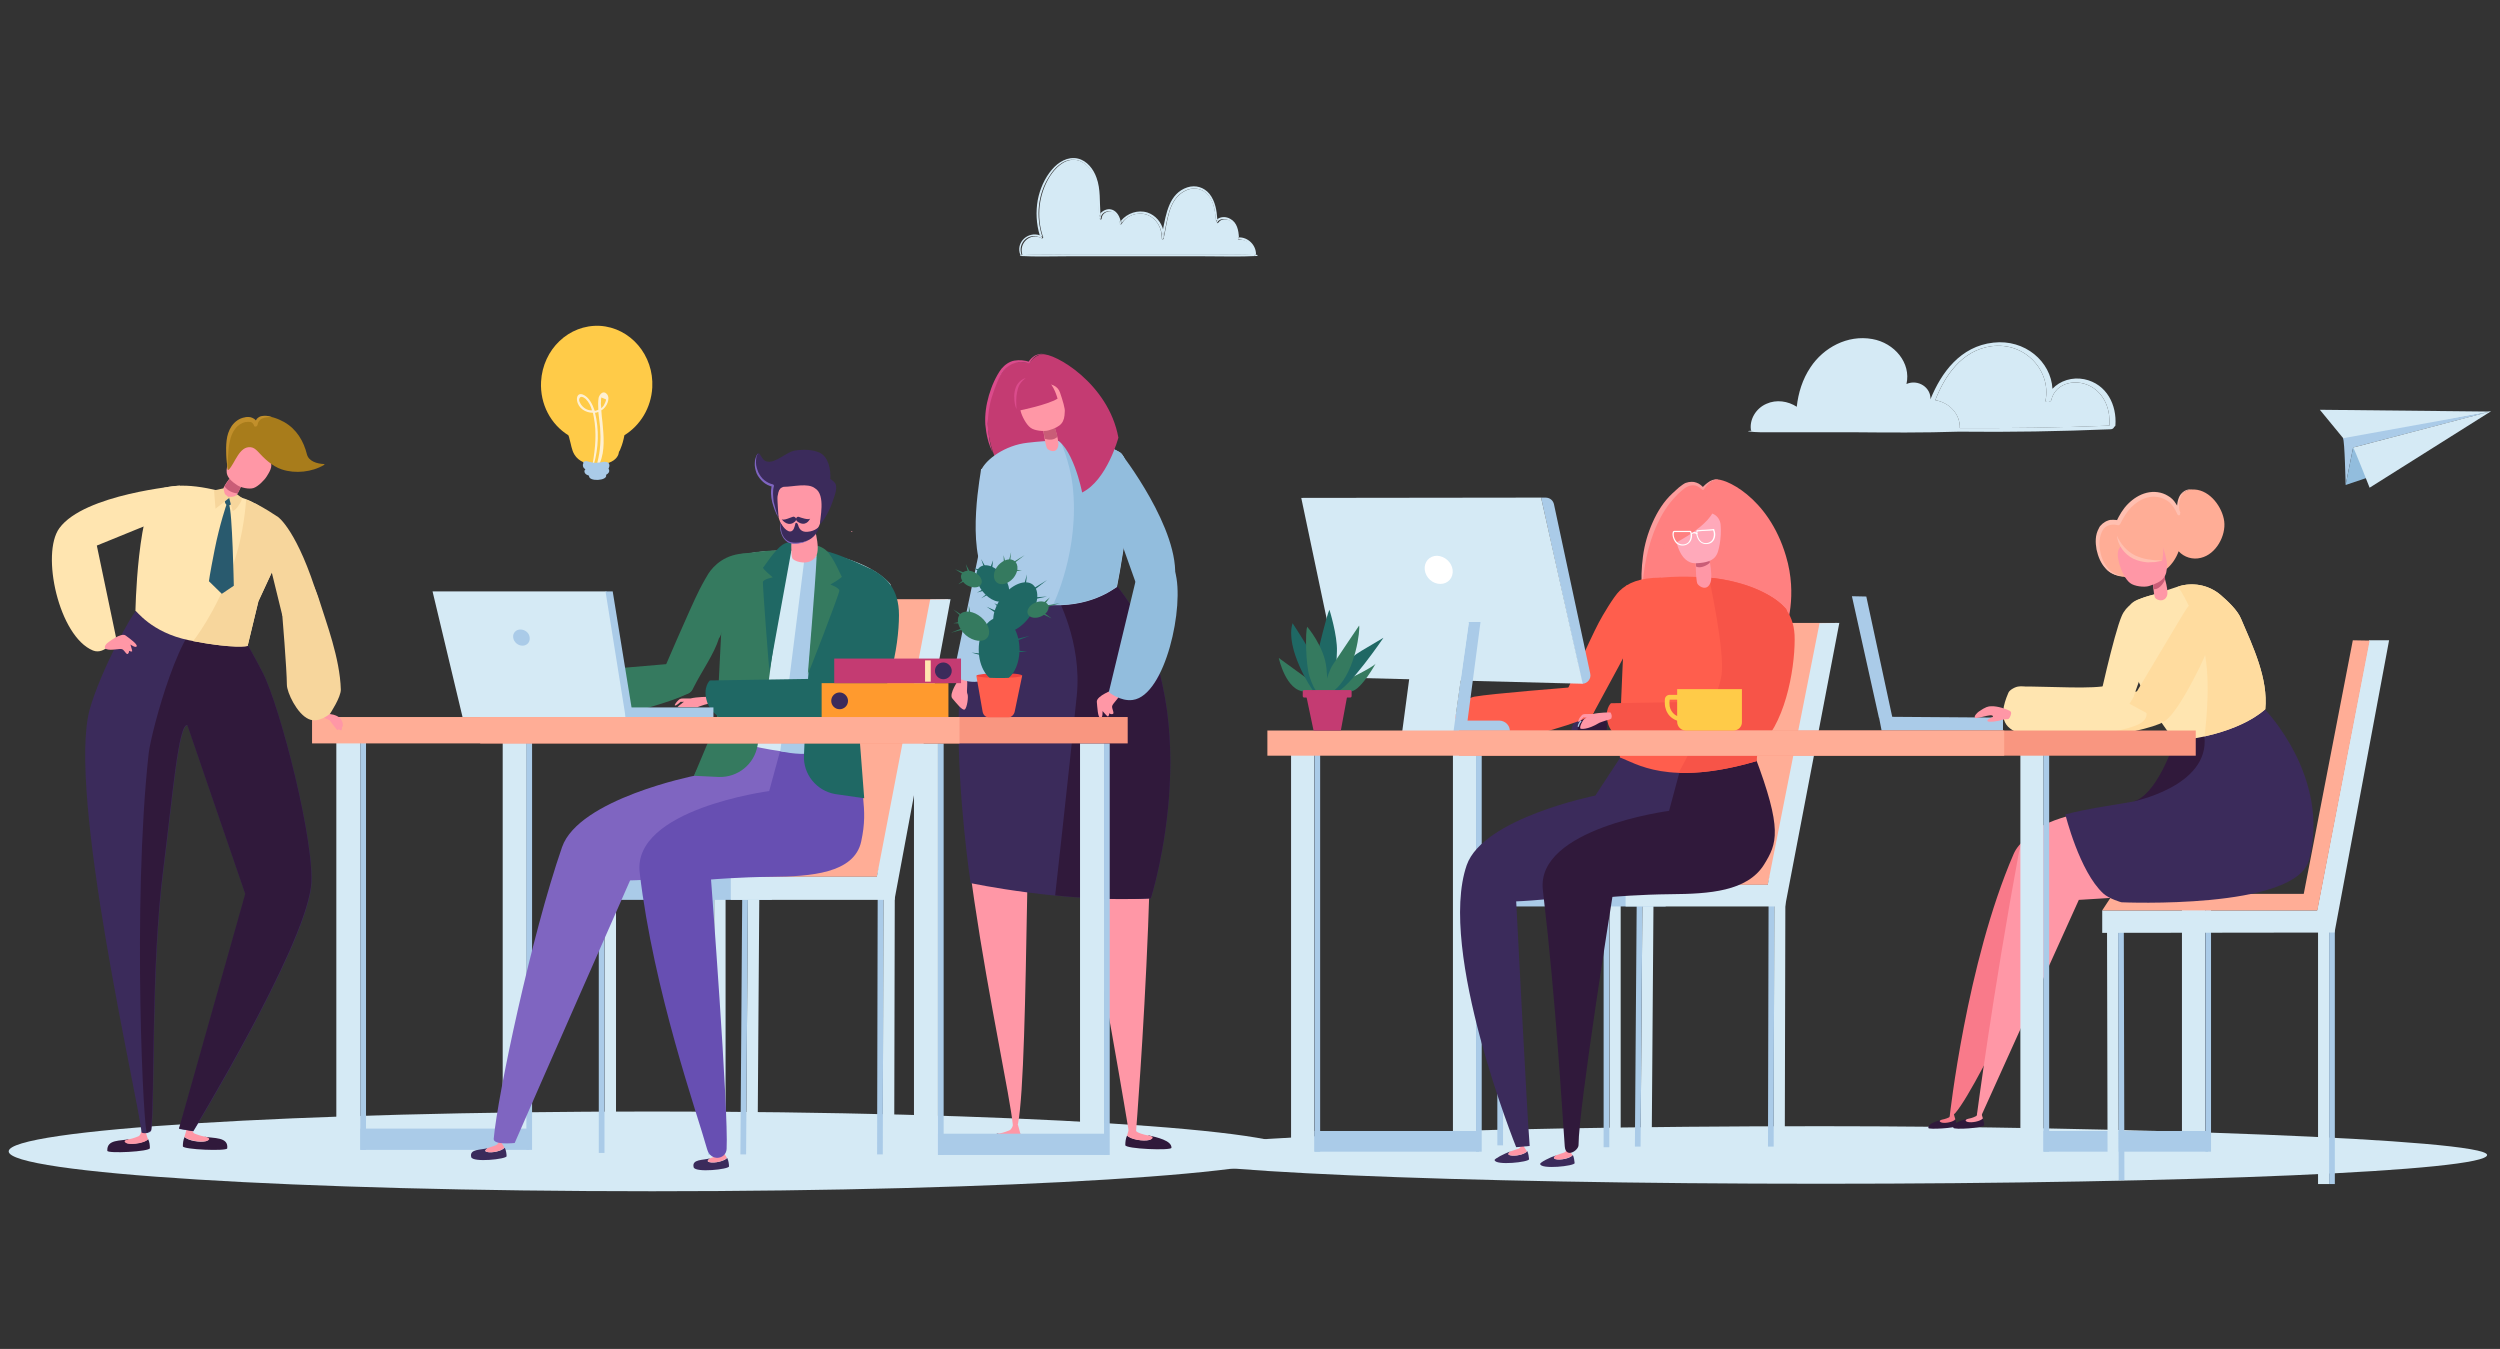 <?xml version="1.0" encoding="UTF-8"?> <!-- Generator: Adobe Illustrator 22.0.1, SVG Export Plug-In . SVG Version: 6.00 Build 0) --> <svg xmlns="http://www.w3.org/2000/svg" xmlns:xlink="http://www.w3.org/1999/xlink" id="Capa_1" x="0px" y="0px" viewBox="0 0 834 450" style="enable-background:new 0 0 834 450;" xml:space="preserve"><rect x="0" y="0" width="834" height="450" fill="#333333" stroke="none"/> <style type="text/css"> .st0{fill:#D5EAF5;} .st1{fill:#3B2B5B;} .st2{fill:#FF97A6;} .st3{fill:#30193B;} .st4{fill:#F97A8A;} .st5{fill:#FFAD96;} .st6{fill:#AACBE8;} .st7{fill:#FFDC9F;} .st8{fill:#FFE5B0;} .st9{fill:#C95D77;} .st10{fill:#FFBFB0;} .st11{fill:#FF8080;} .st12{fill:#FC9D9D;} .st13{fill:#FF5E4D;} .st14{fill:#F75448;} .st15{fill:#FFA9BA;} .st16{fill:#FFFFFF;} .st17{fill:#F99680;} .st18{fill:#FFCB48;} .st19{fill:#357A5F;} .st20{fill:#1F6864;} .st21{fill:#C43B72;} .st22{fill:#92BDDD;} .st23{fill:#DB4B8C;} .st24{fill:#7F65C1;} .st25{fill:#674FB2;} .st26{fill:#EF433F;} .st27{fill:#FF9A2E;} .st28{fill:#F7D69C;} .st29{fill:#295A6E;} .st30{fill:#A87C1B;} .st31{fill:#C18F2B;} .st32{fill:#FFF0D2;} </style> <g> <g> <g> <path class="st0" d="M829.7,385.3c0,5.3-99.5,9.6-222.2,9.6c-122.7,0-222.2-4.3-222.2-9.6c0-5.3,99.5-9.6,222.2-9.6 C705.4,375.7,829.7,380,829.7,385.3z"></path> </g> <g> <g> <path class="st1" d="M498.6,387c-0.1-0.4,3.2-2.2,5.4-2.9c-0.6,0.4-1.3,1.1-0.2,1.3c1.5,0.4,4.8-0.2,5.7-1.4 c0.4,0.8,0.5,1.9,0.6,2.7C510.1,387.7,498.9,388.9,498.6,387z"></path> </g> <g> <path class="st2" d="M503.7,385.4c-1-0.3-0.4-0.9,0.2-1.3c1.3-0.5,2.5-0.8,2.7-0.9c0.7-0.3,0.8-0.9,0.8-0.9l0.7-0.2 c0,0,1.2,1.8,1.3,2C508.5,385.2,505.3,385.8,503.7,385.4z"></path> </g> </g> <g> <g> <path class="st1" d="M513.8,388.3c-0.1-0.5,3.2-2.2,5.4-2.9c-0.6,0.4-1.3,1.1-0.2,1.3c1.5,0.4,4.8-0.2,5.7-1.4 c0.4,0.8,0.5,1.9,0.6,2.7C525.3,389,514,390.2,513.8,388.3z"></path> </g> <g> <path class="st2" d="M518.9,386.7c-1-0.3-0.4-0.9,0.2-1.3c1.3-0.5,2.5-0.8,2.7-0.9c0.7-0.3,0.8-0.9,0.8-0.9l0.7-0.2 c0,0,1.2,1.8,1.3,2C523.7,386.4,520.4,387.1,518.9,386.7z"></path> </g> </g> <g> <g> <g> <path class="st3" d="M643.3,376.3c-0.1-1.6,2.9-2.3,4.8-2.8c-0.5,0.3-1.1,0.8-0.3,1c1.2,0.3,3.8-0.2,4.5-1 c0.3,0.6,0.4,1.5,0.4,2.1C652.8,376.3,643.3,376.9,643.3,376.3z"></path> </g> <g> <path class="st4" d="M647.8,374.5c-0.8-0.2-1.1-0.7,0.1-1c1.1-0.2,2-0.6,2.2-0.7c0.5-0.2,0.7-1.1,0.7-1.1l1-0.1 c0,0,0.4,1.6,0.5,1.8C651.6,374.3,649,374.8,647.8,374.5z"></path> </g> </g> <g> <path class="st4" d="M767.8,271.6c-0.7-13.5-6.8-13.3-6.8-13.3s-27.2,0-27.4,0c0.1,0.1-2.8,6.4-3.2,6.8 c-11.8,11.2-51.7,3.7-58.7,19.9c-15.7,36.3-21.3,87.6-21.3,87.6c0.1,0,1.2-0.5,1.9-1.3c8.3-9.6,36.7-71.8,36.7-71.8 s50.2-2.3,60.1-3.7C755.1,294.9,768.5,284.8,767.8,271.6z"></path> </g> <g> <g> <path class="st3" d="M651.6,376.2c-0.1-1.7,3.2-2.6,5.2-3.1c-0.5,0.4-1.2,0.9-0.3,1.1c1.3,0.3,4.1-0.2,4.9-1.2 c0.3,0.7,0.5,1.7,0.5,2.3C661.9,376.3,651.6,377,651.6,376.2z"></path> </g> <g> <path class="st2" d="M656.5,374.3c-0.9-0.2-1.2-0.8,0.2-1.1c1.2-0.2,2.2-0.7,2.4-0.8c0.6-0.3,0.7-1.2,0.7-1.2l1.1-0.1 c0,0,0.5,1.8,0.6,2C660.6,374.1,657.8,374.6,656.5,374.3z"></path> </g> </g> <g> <path class="st2" d="M767.8,271.6c-0.8-15-7.7-23.1-7.7-23.1s-17.4,2.4-17.6,2.4c0.1,0.1-3,7.1-3.4,7.5 c-12.8,12.5-62.3,8-65.6,26c-8.7,47-14,87.5-14,87.5c1.4,0.1,0.4,1.9,1.6,0l32.4-71.7c0,0,39.6-2.3,50.4-3.9 C750.3,295.3,768.5,286.2,767.8,271.6z"></path> </g> </g> <g> <g> <polygon class="st5" points="535.8,295.2 589.7,295.2 612.9,207.8 560.3,207.8 "></polygon> </g> <g> <g> <polygon class="st0" points="591.7,382.5 595.4,382.5 595.6,299.3 591.9,299.3 "></polygon> </g> <g> <polygon class="st6" points="589.8,382.5 591.7,382.5 591.9,299.3 590,299.3 "></polygon> </g> </g> <g> <g> <polygon class="st0" points="547.3,382.5 551,382.5 551.6,301.4 547.9,301.4 "></polygon> </g> <g> <polygon class="st6" points="545.4,382.5 547.3,382.5 547.9,301.4 546,301.4 "></polygon> </g> </g> <g> <g> <rect x="536.9" y="296.8" transform="matrix(-1 -1.224647e-16 1.224647e-16 -1 1077.558 679.519)" class="st0" width="3.7" height="85.9"></rect> </g> <g> <rect x="535.1" y="296.8" transform="matrix(-1 -1.224647e-16 1.224647e-16 -1 1071.966 679.519)" class="st6" width="1.9" height="85.9"></rect> </g> </g> <g> <g> <rect x="501.4" y="296.2" transform="matrix(-1 -1.224647e-16 1.224647e-16 -1 1006.504 678.288)" class="st0" width="3.7" height="85.9"></rect> </g> <g> <rect x="499.5" y="296.2" transform="matrix(-1 -1.224647e-16 1.224647e-16 -1 1000.912 678.288)" class="st6" width="1.9" height="85.9"></rect> </g> </g> <g> <rect x="494.8" y="295.2" transform="matrix(-1 -1.224647e-16 1.224647e-16 -1 1050.464 597.593)" class="st6" width="60.8" height="7.2"></rect> </g> <g> <polygon class="st0" points="613.6,207.8 595.5,302.4 542.3,302.4 542.3,295.2 589.7,295.2 607,207.9 "></polygon> </g> </g> <g> <g> <rect x="430.7" y="250.7" class="st0" width="7.7" height="133.5"></rect> </g> <g> <rect x="438.5" y="250.7" class="st6" width="1.9" height="133.5"></rect> </g> <g> <rect x="484.7" y="250.7" class="st0" width="7.7" height="133.5"></rect> </g> <g> <rect x="492.4" y="250.7" class="st6" width="1.9" height="133.5"></rect> </g> <g> <rect x="438.5" y="377.3" class="st6" width="54.9" height="6.9"></rect> </g> </g> <g> <g> <rect x="674" y="250.7" class="st0" width="7.7" height="133.5"></rect> </g> <g> <rect x="681.7" y="250.7" class="st6" width="1.9" height="133.5"></rect> </g> <g> <rect x="727.9" y="250.7" class="st0" width="7.7" height="133.5"></rect> </g> <g> <rect x="735.7" y="250.7" class="st6" width="1.9" height="133.5"></rect> </g> <g> <rect x="681.7" y="377.3" class="st6" width="54.9" height="6.9"></rect> </g> </g> <g> <g> <g> <polygon class="st0" points="706.8,393.7 703.1,393.7 702.9,307.9 706.6,307.9 "></polygon> </g> <g> <polygon class="st6" points="708.7,393.7 706.8,393.7 706.6,307.9 708.5,307.9 "></polygon> </g> </g> <g> <g> <rect x="773.3" y="306.5" class="st0" width="3.7" height="88.5"></rect> </g> <g> <rect x="777" y="306.5" class="st6" width="1.9" height="88.5"></rect> </g> </g> <g> <polygon class="st0" points="797,213.6 778.8,311.1 701.3,311.2 701.3,303.7 773,303.7 790.3,213.6 "></polygon> </g> <g> <polygon class="st5" points="773,303.7 701.3,303.7 704.9,298.2 773,298.2 "></polygon> </g> <g> <polygon class="st5" points="767.7,302.5 784.9,213.6 790.5,213.7 773.1,303.6 "></polygon> </g> </g> <g> <g> <path class="st1" d="M725.5,247.1c0,0-3.1,18.5-14.4,20.4c-4,0.7-8.2,1.4-11.9,2c-6.8,1.2-10.2,2.2-10.2,2.2s4.7,19.1,12.7,26.4 c2,1.8,6,2.9,6,2.9s58.1,2.6,62.6-14.1c7.3-27.6-14.7-50.2-14.7-50.2L725.5,247.1z"></path> </g> <g> <path class="st3" d="M711.1,267.5c0,0,26.1-5,24.3-21.8c0,0-5,0.9-9.9,1.4C725.5,247.1,719.5,266.1,711.1,267.5z"></path> </g> </g> <g> <path class="st7" d="M672.2,230.5c0.4-1,1.4-1.6,2.5-1.4c7.7,0.9,36.9,2.5,42,1.2c3.3-0.9,11.3,5.9,5,10.5 c-2.4,1.8-15.8,4.7-20.2,4.9C684.8,246,662.9,251.5,672.2,230.5z"></path> </g> <g> <polygon class="st6" points="668.2,243.7 627.7,243.7 626.8,239.1 668.2,239.4 "></polygon> </g> <g> <polygon class="st6" points="626.8,239.4 617.8,198.9 622.6,199 631.3,239.4 "></polygon> </g> <g> <g> <path class="st5" d="M742,173.9c-0.6-4.6-4.6-10.3-9.9-10.6c-5-0.3-6.2,4.3-5.3,8.2c-0.5-1.2-1-2.3-1.8-3.3 c-2.3-3.1-6.9-4.3-11.2-2.1c-3.5,1.8-5.5,4.7-7.3,8.4c-8.7-2-8.6,11.1-3.2,15.9c1.3,1.1,3.1,1.8,4.8,2c0.1,0,0.2,0,0.3,0 c3.6,1.2,8.2,0.8,11.3-0.7c1-0.5,1.9-1.1,2.6-1.9c0.2,0,0.5,0,0.7-0.2c1.7-1.5,3-3.5,3.8-5.7c1.8,2,4.7,2.9,7.4,2.2 C739.3,184.9,742.6,178.7,742,173.9z"></path> </g> <g> <path class="st8" d="M721.2,198c0,0,1.1,5.5-4.7,21.2c-6.9,18.6-6.1,20.5-12,18.2l-4.6-1.7c0,0,5.3-24.2,7.9-30.2 C710.7,198.6,721.2,198,721.2,198z"></path> </g> <g> <path class="st8" d="M670,231.1c0.4-1,2.5-2.1,3.6-2.1c11.2,0,24.8,1,29.9-0.4c3.2-0.9,17.3,7.7,11,12.4 c-2.4,1.8-10.9,3.6-15.4,3.8C682.4,245.4,662.1,249.2,670,231.1z"></path> </g> <g> <path class="st8" d="M725.5,247.1c5.1-0.2,21.3-2.6,30.2-10.5c1-10.2-4.1-20.9-8.1-30.2c-1.1-2.7-4.2-5.7-6.9-8 c-3.9-3.3-9.3-4.3-14.2-2.7c-2.4,0.8-4.8,1.6-6,2c-8.5,2.7-10.4,2.3-11.1,8.2C706.9,225,725.4,246.8,725.5,247.1z"></path> </g> <g> <path class="st7" d="M735.6,200.9c1.9,0.3,3.3,1.9,3.3,3.8c0.1,3.2-0.7,9-5.2,18.1c-8.8,17.8-12.1,18-12.1,18l-11.2-6 c0,0,14.4-24.1,17.8-29.8C732,198.7,732.7,200.5,735.6,200.9z"></path> </g> <g> <g> <path class="st2" d="M718,190.7c0,0,0.3,8,1,8.8c0.7,0.8,3,1.5,3.9-0.7c0.8-2.2-1.7-8.8-1.7-8.8L718,190.7z"></path> </g> <g> <path class="st9" d="M718.4,196.5c1.4,0.4,3.2-1.4,3.9-3.3c-0.2-1.4-0.1-0.3-0.4-1.5l-3.8,0.8 C718.2,193.7,718.3,195.2,718.4,196.5z"></path> </g> </g> <g> <path class="st2" d="M722.9,188.5c0.2-1-0.8-4.4-1.7-7.2c-0.7-2.3-3.3-3.5-5.6-2.7c-3.6,1.3-7.4,2.8-8.3,3.9 c-1.4,1.6-0.7,4-0.2,5.9c0.5,1.8,1.9,4.9,3.5,6.1c1.4,1.1,4.7,1.5,6.3,1C721.8,194,722.9,192.3,722.9,188.5z"></path> </g> <g> <path class="st7" d="M735.4,245.7c0,0,0.5-0.1,0.7-0.2c6.5-1.5,14.3-4.3,19.6-8.9c1-10.2-4.1-20.9-8.1-30.2 c-1.1-2.7-4.2-5.7-6.9-8c-3.6-3-8.3-4.1-12.8-3.1c-0.4,0.1-1.3,0.4-1.3,0.4s6.8,9.7,9.1,23.3 C737.6,230.2,735.4,245.7,735.4,245.7z"></path> </g> <g> <path class="st2" d="M670.9,238.1c0.1-0.4-0.1-0.8-0.5-1c-0.9-0.5-4-1.6-6.1-1.5c-1,0-1.9,0.2-4.2,1.8c-0.4,0.3-1.6,1.4-1.3,2 c0.2,0.4,2.3-0.2,4-0.6c1.7-0.4,2.2-0.1,2,0.4c0,0-2,0.7-1.8,1.3c0.2,0.6,3.9,0.1,4.9-0.4c0,0,1.3-0.2,2-0.2 C670.3,239.8,670.8,238.8,670.9,238.1z"></path> </g> <g> <path class="st5" d="M706.2,179.7c0.1,0.5,2.6,5.9,9.7,7.4c0,0,3.9,0.4,5.4,0c0,0,1.6-7.9-1.8-9.7 C716,175.4,706.2,179.7,706.2,179.7z"></path> </g> <g> <path class="st10" d="M732.1,163.2c-1,0-1.9,0.2-2.8,0.6c-0.8,0.4-1.5,1.2-1.8,2c-0.7,1.7-0.7,3.7-0.2,5.5 c0.1,0.3-0.1,0.5-0.3,0.6c-0.2,0.1-0.5-0.1-0.6-0.3l0,0c-0.9-2-2.1-4-4-4.9c-1.8-1-4.1-1.3-6.1-0.7c-2,0.5-3.9,1.8-5.4,3.3 c-1.5,1.6-2.6,3.5-3.6,5.5l0,0c-0.2,0.3-0.5,0.5-0.8,0.4c-2-0.5-4.2,0-5.1,1.8c-1,1.8-1.2,4.1-0.9,6.2c0.3,2.2,1.1,4.3,2.4,6 c1.3,1.8,3.5,2.8,5.7,3c-2.2,0.1-4.7-0.8-6.2-2.6c-1.6-1.7-2.5-4-3-6.3c-0.4-2.3-0.5-4.8,0.8-7.1c0.2-0.6,0.7-1,1.2-1.5 c0.5-0.4,1.1-0.8,1.7-1c0.6-0.3,1.3-0.3,1.9-0.3c0.6,0,1.2,0.1,1.9,0.2l-0.9,0.4c1-2.1,2.2-4.2,3.9-5.9c1.7-1.7,3.8-3.1,6.2-3.7 c2.4-0.6,5-0.3,7.1,1c1.1,0.6,2,1.5,2.6,2.5c0.7,1,1.2,2.1,1.6,3.2l-0.9,0.3c-0.4-2-0.3-4.1,0.6-5.9c0.5-0.9,1.3-1.6,2.2-2 C730.1,163.2,731.2,163.2,732.1,163.2z"></path> </g> <g> <path class="st10" d="M706.2,178.7c1.3,2.9,3.4,5.3,6.1,6.6c1.4,0.6,2.8,1.1,4.3,1.3c0.8,0.1,1.5,0.2,2.3,0.3 c0.8,0,1.6,0,2.4,0.1c-0.8,0.2-1.6,0.3-2.4,0.5c-0.8,0-1.6,0.1-2.4,0.1c-1.6-0.1-3.3-0.5-4.8-1.2 C708.7,184.9,706.5,181.9,706.2,178.7z"></path> </g> </g> <g> <path class="st1" d="M561.6,252.4c3.5,13.4-1.9,12.4-0.8,26.7c1.6,19.7-55,21.6-55,21.6s3.6,70.6,4.5,81.6l-4.5,0.4 c0,0-26.4-65.5-16.5-94.1c5.5-15.7,42.9-23.2,42.9-23.2l10.1-15.4C542.3,250.1,550.1,252.2,561.6,252.4z"></path> </g> <g> <path class="st3" d="M585.3,251.9c9.5,25,7.5,29.5,3.2,36.5c-5.6,9-18.4,9.8-31,9.9c-10.5,0.1-19.6,0.9-19.6,0.9 s-11.3,70.6-11.3,82.8c0,1.8-4.3,4.6-4.6,0.4c-0.9-11.7-2.8-47.2-7.3-85.5c-2.4-20.6,42.1-26.4,42.1-26.4l4.9-18.2 C561.6,252.4,573.8,251.7,585.3,251.9z"></path> </g> <g> <path class="st1" d="M535.2,243.7h-11l0,0c0.2-2.4,1.9-4.3,4-4.3h5.1c1.2,0,2.1,1.2,2,2.6L535.2,243.7z"></path> </g> <g> <path class="st3" d="M536,243.7h-9.7l0,0c0.1-2.5,1.6-4.5,3.5-4.5h4.5c1,0,1.9,1.2,1.8,2.7L536,243.7z"></path> </g> <g> <path class="st6" d="M526.5,242.5C526.5,242.5,526.5,242.5,526.5,242.5c-0.1,0-0.2-0.1-0.2-0.2c0,0,0.2-1.1,0.9-1.8 c0.1-0.1,0.2-0.1,0.3,0c0.1,0.1,0.1,0.2,0,0.3c-0.6,0.6-0.8,1.6-0.8,1.6C526.7,242.4,526.6,242.5,526.5,242.5z"></path> </g> <g> <g> <path class="st11" d="M570.5,165.5c0,0-4.3-5.6-7.8-4.3c-3.5,1.3-12.9,12.9-14.5,27.4c-1.4,12.5,0,24.2,13.7,32l9.1-13.2 c0,0,0.5-5.5-4.2-9.9c-7.8-7.4-8.9-9.8-3.2-19l2.4-3.9L570.5,165.5z"></path> </g> <g> <path class="st11" d="M566.4,165.1c0,0,3.1-4.3,5.8-5.1c2.7-0.8,17.7,5.5,23.6,25.5c4,13.3,0,24,0,24l-35.3,1.5 C560.5,211,555.2,172.2,566.4,165.1z"></path> </g> <g> <path class="st12" d="M547.8,197.2c-0.4-3.8-0.2-7.8,0.3-11.6c0.5-3.9,1.6-7.7,3.2-11.3c1.6-3.6,3.7-7,6.6-9.7 c0.7-0.7,1.5-1.3,2.2-2l1.2-0.9c0.4-0.3,0.9-0.6,1.4-0.7c1-0.3,2.2-0.4,3.2,0c1,0.3,1.9,1.1,2.5,1.8l-0.6,0 c0.7-0.9,1.6-1.6,2.5-2.2c0.5-0.3,1-0.5,1.5-0.6c0.6-0.1,1.1-0.1,1.6,0.2c-1.1-0.3-2.1,0.2-2.9,0.8c-0.8,0.6-1.6,1.5-2.1,2.3 c-0.1,0.2-0.4,0.2-0.5,0.1l0,0l0,0c-0.7-0.6-1.4-1.2-2.2-1.4c-0.8-0.2-1.7-0.1-2.5,0.2c-0.4,0.2-0.8,0.4-1.1,0.6l-1.1,0.9 c-0.7,0.6-1.4,1.2-2,1.9c-2.6,2.7-4.6,5.9-6.2,9.4c-1.6,3.4-2.7,7.1-3.5,10.8C548.5,189.5,548,193.4,547.8,197.2z"></path> </g> <g> <path class="st13" d="M542.6,195.3c1.6,0,7-4.1,27.5-2.6c4.2,0.3,18.4,2.4,25.7,10.4c2.9,3.2-10.4,48.1-9.8,50.8 c-29.6,8.7-40.4,0.6-45.6-1.2C539.8,249.7,542.6,195.3,542.6,195.3z"></path> </g> <g> <g> <path class="st13" d="M491.9,232.4c5.5-1,32.1-3.1,32.1-3.1s12,6.9,6.3,9.7c-6.3,3-13,4.3-22.7,7.7c-9.4,3.4-24.7-2-24.7-2 S486.3,233.4,491.9,232.4z"></path> </g> </g> <g> <g> <path class="st13" d="M521.8,232.5c0,0,8.6-19.2,11.5-24.7c1.3-2.5,5.1-8.9,7-10.7c2.7-2.6,6.6-4.4,13.8-4.4 c-0.9,6.4-19.1,38.6-22,44.2C528.9,243.2,521.8,232.5,521.8,232.5z"></path> </g> </g> <g> <path class="st14" d="M589.6,198.4c5,2.6,9.2,6.5,9.1,15c0,10.2-3.3,29.1-12.8,36.5c-7,5.5-5.3-15.6-5.3-15.6s4-1.9,5.8-14.1 C586.9,217.2,583.9,203.3,589.6,198.4z"></path> </g> <g> <path class="st14" d="M586.7,248.3c-7,5.5-46.1,6.1-50.2-6.7c-1.5-4.8,0.9-7,0.9-7l43.7-0.7 C581.1,233.9,596.2,240.8,586.7,248.3z"></path> </g> <g> <path class="st2" d="M537.3,237.7C537.3,237.7,537.3,237.7,537.3,237.7c0-0.1-4.1,0-5.9,0.5c0,0,0,0-0.1,0c-0.3,0-0.7,0-1,0 c0,0-0.1,0-0.1,0c-0.1,0-0.2,0-0.3,0c-0.4,0-1.7,0-1.7,0.1c-0.5,0.1-0.7,0.6-1.1,1c-0.3,0.3-0.7,1.4-0.6,1.5 c0.4,0.3,1.6-1.5,1.8-1.5c0.3,0.1,0.7,0,1,0c-0.3,0.2-0.6,0.4-0.9,0.7c-0.4,0.3-1.7,2.7-1.1,3.1c0,0,2,0.6,6.3-2 c0.1,0,1.5-0.6,2.3-0.8c0.6-0.2,1.2-0.2,1.7-0.7c0,0,0,0,0-0.1c0,0,0,0,0-0.1C537.8,238.9,537.6,238.3,537.3,237.7z"></path> </g> <g> <path class="st14" d="M570.1,192.7c0,0,1.3,0.1,2.1,0.2c5.6,0.7,17.2,3.2,23.6,10.2c2.9,3.2-10.4,48.1-9.8,50.8 c-9.6,2.8-17.3,3.9-23.4,3.9c-0.9,0-2.6,0-2.6,0s13.1-23.8,14.3-32.6C575.5,217.2,570.1,192.7,570.1,192.7z"></path> </g> <g> <g> <path class="st2" d="M565.7,182.9c0,0-0.2,10.7,0.6,11.9c0.8,1.1,3.2,2.4,4.3-0.4c1.1-2.8-1.2-11.9-1.2-11.9L565.7,182.9z"></path> </g> <g> <path class="st9" d="M565.8,189c1.5,0.8,3.9-0.5,4.6-1.3c-0.2-1.9-0.2-1.2-0.5-2.8l-4.2,0.5C565.7,186.9,565.7,187.2,565.8,189 z"></path> </g> </g> <g> <path class="st15" d="M573.7,181.5c0.3-1.6,0.5-4.3,0.3-6.4c-0.1-1.6-1.1-3.1-2.6-3.7c-3.7-1.6-9.6-0.6-10.8,0.2 c-1.7,1.1-1.7,3.6-1.8,5.5c-0.1,1.8,1.1,11.1,7.1,10.8C572.6,187.6,573,185.1,573.7,181.5z"></path> </g> <g> <path class="st11" d="M555.1,183.1c0,0,15-6.8,16.8-13.4c1.9-6.5-11.8-3.5-12.2-3.3C559.2,166.5,555.1,183.1,555.1,183.1z"></path> </g> <g> <g> <path class="st16" d="M562.6,177.5c-0.5,0-0.9,0-1.4,0c-0.9,0-1.8,0-2.7,0c0,0,0,0,0,0c-0.1,0-0.2-0.1-0.2-0.2 c0-0.1,0.1-0.2,0.2-0.2c0.9,0,1.8,0,2.7,0c0.9,0,1.8,0,2.7,0c0,0,0,0,0,0c0.1,0,0.2,0.1,0.2,0.2c0,0.1-0.1,0.2-0.2,0.2 C563.5,177.5,563.1,177.5,562.6,177.5z"></path> </g> <g> <path class="st16" d="M561.3,182c-0.7,0-1.3-0.2-1.9-0.6c-1-0.8-1.8-2.8-1.3-4.1c0-0.1,0.2-0.1,0.3-0.1c0.1,0,0.1,0.2,0.1,0.3 c-0.5,1.1,0.3,2.9,1.2,3.6c1,0.7,2.4,0.7,3.3,0c0.9-0.7,1.3-2.4,0.8-3.6c0-0.1,0-0.2,0.1-0.3c0.1,0,0.2,0,0.3,0.1 c0.6,1.3,0.2,3.2-0.9,4C562.7,181.8,562,182,561.3,182z"></path> </g> <g> <path class="st16" d="M566.2,177.3c-0.1,0-0.2-0.1-0.2-0.2c0-0.1,0.1-0.2,0.2-0.2c0.9-0.1,1.8-0.2,2.8-0.2 c0.9-0.1,1.8-0.1,2.7-0.2c0.1,0,0.2,0.1,0.2,0.2c0,0.1-0.1,0.2-0.2,0.2c-0.9,0.1-1.8,0.2-2.8,0.2 C568.1,177.1,567.2,177.2,566.2,177.3C566.3,177.3,566.3,177.3,566.2,177.3z"></path> </g> <g> <path class="st16" d="M569.2,181.5c-0.6,0-1.1-0.1-1.6-0.4c-1.2-0.7-2-2.7-1.6-4c0-0.1,0.1-0.2,0.2-0.1c0.1,0,0.2,0.1,0.1,0.2 c-0.3,1.1,0.4,2.9,1.4,3.6c1,0.6,2.4,0.5,3.3-0.4c0.8-0.8,1-2.6,0.4-3.6c-0.1-0.1,0-0.2,0.1-0.3c0.1-0.1,0.2,0,0.3,0.1 c0.7,1.2,0.5,3.2-0.5,4.1C570.9,181.2,570.1,181.5,569.2,181.5z"></path> </g> <g> <path class="st16" d="M564.3,178.3c0,0-0.1,0-0.1,0c-0.1-0.1-0.1-0.2,0-0.3c0.3-0.3,0.5-0.4,0.9-0.5c0.4-0.1,0.9,0.2,1.1,0.3 c0.1,0.1,0.1,0.2,0.1,0.3c-0.1,0.1-0.2,0.1-0.3,0.1c-0.2-0.1-0.6-0.3-0.9-0.3c-0.3,0.1-0.5,0.1-0.7,0.3 C564.4,178.3,564.3,178.3,564.3,178.3z"></path> </g> </g> </g> <g> <g> <path class="st6" d="M530.5,224.7l-12.1-56.5c-0.3-1.3-1.4-2.2-2.8-2.2h-1.5l13.7,62.1l0,0C529.6,228.1,530.9,226.4,530.5,224.7 z"></path> </g> <g> <polygon class="st0" points="528,228.1 446.7,226 434.1,166.1 514.1,166 "></polygon> </g> <g> <path class="st6" d="M503.7,243.9H477v-3.5h23.3C502.2,240.5,503.7,242,503.7,243.9L503.7,243.9z"></path> </g> <g> <polygon class="st6" points="484.9,243.5 490,207.5 493.9,207.5 489.2,243.2 "></polygon> </g> <g> <polygon class="st0" points="472.6,207.8 490,207.8 484.9,243.9 467.8,243.9 "></polygon> </g> <g> <path class="st16" d="M484.6,190.1c0.3,2.6-1.5,4.7-4.1,4.7c-2.6,0-4.9-2.1-5.2-4.7c-0.3-2.6,1.5-4.7,4.1-4.7 C482,185.5,484.3,187.6,484.6,190.1z"></path> </g> </g> <g> <g> <rect x="486.7" y="243.7" class="st17" width="245.8" height="8.4"></rect> </g> <g> <rect x="422.8" y="243.7" class="st5" width="245.8" height="8.4"></rect> </g> </g> <g> <g> <g> <path class="st18" d="M578.3,243.7h-15.9c-1.6,0-2.9-1.3-2.9-2.9v-10.9h21.6v10.9C581.2,242.4,579.9,243.7,578.3,243.7z"></path> </g> </g> <g> <g> <path class="st18" d="M561.2,240.7c-1.2,0-2.3-0.4-3.3-1.1c-1.3-0.9-2.1-2.3-2.4-3.8c-0.2-1-0.1-2-0.1-2.6 c0.1-0.8,0.8-1.4,1.6-1.4h3.7v1.6H557c-0.1,0.5-0.1,1.3,0,2.2c0.2,1.1,0.8,2.1,1.7,2.8c0.9,0.7,2,0.9,3.1,0.7 c0.3-0.1,0.6-0.1,0.8-0.3l0.8,1.4c-0.4,0.2-0.8,0.4-1.3,0.5C561.8,240.6,561.5,240.7,561.2,240.7z"></path> </g> </g> </g> <g> <g> <path class="st19" d="M448.7,227.1c0,0,9.1-4.3,10.2-5.7c0,0-4.6,8.4-7.9,9.2C447.7,231.3,443.6,231.3,448.7,227.1z"></path> </g> <g> <path class="st19" d="M426.6,219.5c0,0,2.4,11.2,8.8,11.2c6.4,0,0.7-4.3,0.7-4.3L426.6,219.5z"></path> </g> <g> <path class="st20" d="M438,230.3c-0.4-0.3-9.4-14-6.8-22.4c0,0,8.8,13.2,10,18.2S440.2,232.3,438,230.3z"></path> </g> <g> <path class="st20" d="M442.6,229.9c0,0,2.9-7.6,11.6-12.8c8.7-5.2,7.3-4.3,7.3-4.3s-11.7,17.2-15.8,18.1 C441.5,231.8,442.6,229.9,442.6,229.9z"></path> </g> <g> <path class="st20" d="M439.7,217.3c0,0,2.9-12.2,3.8-13.9c0,0,2.7,8.6,2.5,13.9c-0.2,5.3-0.4,15.1-2.8,14.5 C440.8,231.2,439.3,222.6,439.7,217.3z"></path> </g> <g> <path class="st19" d="M453.4,208.7c0,0-6.7,9.9-8.8,13.1c-1.7,2.5-5.4,14,1.2,7.9C452.3,223.7,453.8,209.8,453.4,208.7z"></path> </g> <g> <path class="st19" d="M436.8,225.5c-1.2-3.9-1.4-14.8-0.7-16.4c0,0,5.7,6.6,6.4,13.8c0.7,7.2-0.1,9.3-1,9.2 C440.6,232,438.8,231.8,436.8,225.5z"></path> </g> <g> <path class="st21" d="M450.4,232.7h-15.3c-0.3,0-0.5-0.2-0.5-0.5v-1.5c0-0.3,0.2-0.5,0.5-0.5h15.3c0.3,0,0.5,0.2,0.5,0.5v1.5 C450.9,232.5,450.7,232.7,450.4,232.7z"></path> </g> <g> <polygon class="st21" points="447.3,243.7 438.2,243.7 435.7,231.8 449.5,231.8 "></polygon> </g> </g> </g> <g> <g> <path class="st0" d="M432.3,384.1c0,7.3-96.1,13.3-214.7,13.3c-118.6,0-214.7-6-214.7-13.3c0-7.3,96.1-13.3,214.7-13.3 C336.2,370.8,432.3,376.8,432.3,384.1z"></path> </g> <g> <g> <path class="st21" d="M345.7,121.6c0,0-6.3-1.8-8.9,0c-2.6,1.8-11.5,13.4-5.1,30.4c6.4,17.1,11.9,15.9,11.9,15.9 s-4.6-10.6,6.8-21.3L345.7,121.6z"></path> </g> <g> <g> <g> <path class="st2" d="M324.8,218.2c5.9-11.6,16.3-26.6,18.7-27.6c6.9,0.3,25.8,5,28.6,5.1c2.3,1.2,4.3,8.5,8.1,21.5 c9.1,31.3-1.2,160.1-1.2,160.1l-2.5-0.2c0,0-9.2-55.9-17.8-95.8c-5.4-25.3-12.8-49.7-13-50c-3.8,11.1-2.3,124-6.1,143.6 c-0.6,3.3-1.5,3.2-1.7,0.5C336,356.2,309.9,247.6,324.8,218.2z"></path> </g> </g> </g> <g> <path class="st1" d="M372.3,195.1c0,0-8.2,8.8-37.1-0.5c0,0-15,17.1-15.4,44.8c-0.4,26.2,4,55.2,4,55.2s31.3,6.7,60.1,5.1 C384,299.8,404.5,234.4,372.3,195.1z"></path> </g> <g> <g> <path class="st3" d="M325,382.4c-0.1-2.5,5-3.6,8.2-4.3c-0.9,0.5-1.9,1.3-0.5,1.6c2,0.5,6.4-0.2,7.7-1.5c0.5,1,0.7,2.4,0.7,3.4 C341.1,382.8,325,383.5,325,382.4z"></path> </g> <g> <path class="st2" d="M332.7,379.8c-1.4-0.3-1.8-1.2,0.3-1.6c1.9-0.3,3.4-1,3.7-1.1c0.9-0.4,1.2-1.7,1.2-1.7l1.7-0.1 c0,0,0.7,2.6,0.8,2.9C339.1,379.6,334.7,380.3,332.7,379.8z"></path> </g> </g> <g> <g> <path class="st3" d="M390.8,382.9c0.1-2.4-4.8-3.5-7.9-4.2c0.8,0.5,1.8,1.2,0.5,1.6c-1.9,0.5-6.2-0.2-7.4-1.5 c-0.5,1-0.6,2.3-0.6,3.2C375.3,383.3,390.8,383.9,390.8,382.9z"></path> </g> <g> <path class="st2" d="M383.4,380.3c1.3-0.3,1.8-1.2-0.3-1.5c-1.8-0.3-3.3-0.9-3.6-1.1c-0.8-0.4-1.1-1.6-1.1-1.6l-1.6-0.1 c0,0-0.7,2.5-0.8,2.8C377.2,380.2,381.4,380.8,383.4,380.3z"></path> </g> </g> <g> <path class="st3" d="M372.3,195.1c0,0-4.3,4.7-17.9,3.6c-0.7-0.1-2.1-0.2-2.1-0.2s8.8,15.5,6.9,33.7c-3,28.9-7.2,66.5-7.2,66.5 s2,0.2,3,0.3c9,0.8,19.1,1.2,28.9,0.7C384,299.8,404.5,234.4,372.3,195.1z"></path> </g> <g> <path class="st2" d="M319.9,226.6c0,0-3.5,4.9-2.2,6.4c1.3,1.5,3.3,4.1,4.1,3.7c0.8-0.4,1.4-4.5,0.9-5.3 c-0.4-0.8,0.4-4.1-0.4-5.8C322.1,225,320.8,225.2,319.9,226.6z"></path> </g> <g> <path class="st6" d="M339.6,184.4c3.3,9.1-2.7,41.6-13.6,43c-4.1,0.5-8-2-8-2l8.5-40.7C326.5,184.6,335.1,172.2,339.6,184.4z"></path> </g> <g> <path class="st6" d="M329.2,193.3c5.4,8,10.3-8.9,10.3-8.9l-4.1-25.7l-8.1-2.3C327.5,156.4,322,182.5,329.2,193.3z"></path> </g> <g> <g> <path class="st6" d="M327.3,156.9l4.9,15.5c0.9,2.8,1.4,5.7,1.4,8.7l0.1,18c0,0,1.3,2.4,17.7,2.8c14.1,0.4,21.3-6.5,21.2-6 c-0.6,2.8,8.7-40.5,0.8-45.1c-6.2-3.6-16.1-4.8-30.6-3.1C335.3,148.5,328.8,153.3,327.3,156.9z"></path> </g> </g> <g> <path class="st2" d="M371.4,230.1c0,0-5.6,2-5.5,4c0.2,2,0.3,5.3,1.2,5.4c0.9,0.1,0.7-2.3,0.7-2.3s1.4,1.6,1.7,1.8 c0.4,0.2,0.6-1.1,0.6-1.1s0.3,0.5,1.1,0.3c0.7-0.2-0.3-1.7-0.2-2.6c0.1-0.9,2.8-3.1,3.1-4.9 C374.1,230.1,372.9,229.5,371.4,230.1z"></path> </g> <g> <path class="st22" d="M392,190.7c3.3,11.3-3.2,41.3-14.1,42.8c-4.1,0.6-8-2.6-8-2.6l8.8-36.5C378.7,194.4,387.6,175.5,392,190.7 z"></path> </g> <g> <path class="st22" d="M391.9,193.6c-1.6,12.5-12.7,1.7-12.7,1.7l-13-36.5l7.6-7.8C373.8,151,394,176.8,391.9,193.6z"></path> </g> <g> <path class="st2" d="M284.3,177.3c-0.1,0-0.2-0.1-0.2-0.1c-0.1-0.1-0.2,0.1-0.1,0.2l0.2,0.1 C284.4,177.5,284.4,177.4,284.3,177.3z"></path> </g> <g> <g> <path class="st22" d="M351.3,201.8c0,0,1.5,0,2.2,0c12.7-0.4,19.1-6.4,19-6c-0.6,2.8,8.7-40.5,0.8-45.1 c-4.2-2.4-10.2-3.8-18.1-3.9c-0.5,0-1.6,0-1.6,0s3.2,6.8,4.2,15C360.4,183.4,351.3,201.8,351.3,201.8z"></path> </g> </g> <g> <path class="st21" d="M342,123.9c0,0,1.6-5.1,5.6-5.7c4.1-0.6,22.2,9.7,25.5,27.8c0,0-3.8,14.2-12.1,18.3c0,0-3.2-16.6-10-18.3 c-6.9-1.8-9.2-22.6-9.2-22.6"></path> </g> <g> <g> <path class="st2" d="M347.6,140.1c0,0,1,8.8,1.8,9.6c0.8,0.8,3,1.6,3.6-0.8c0.6-2.4-2.4-9.5-2.4-9.5L347.6,140.1z"></path> </g> <g> <path class="st9" d="M348.5,146.4c1.4,0.4,3.1,0.5,4.3-0.7c-0.4-1.6-0.9-3.3-1.4-4.5l-3.5,0.9C348,143.4,348.3,145,348.5,146.4 z"></path> </g> </g> <g> <g> <g> <path class="st2" d="M355.2,137.4c0.2-0.9-0.7-3.9-1.6-6.5c-0.7-2.1-3.1-3.2-5.2-2.5c-3.3,1.1-6.9,2.6-7.7,3.5 c-1.3,1.5-0.6,3.7-0.2,5.3c0.4,1.6,1.8,4.4,3.3,5.5c1.3,1,4.4,1.3,5.9,0.9C354.2,142.3,355.1,140.8,355.2,137.4z"></path> </g> </g> </g> <g> <path class="st21" d="M339.6,129.9c-0.3,0.2-0.4,5,0.7,7c0,0,9-1.8,12.5-3.9c0,0-1.2-4.7-3.4-5.9 C347.3,125.8,339.6,129.9,339.6,129.9z"></path> </g> <g> <path class="st23" d="M331.2,151c-1.5-2.9-2.2-6.1-2.5-9.4c-0.2-3.3,0.3-6.6,1.2-9.7c0.5-1.6,1-3.1,1.7-4.6 c0.7-1.5,1.5-3,2.5-4.3c1.1-1.3,2.6-2.4,4.3-2.7c1.7-0.3,3.4-0.1,5,0.4l-0.4,0.2c0.3-0.5,0.6-0.9,1-1.3c0.4-0.4,0.8-0.7,1.3-1 c0.5-0.2,1-0.4,1.5-0.5c0.5-0.1,1.1,0,1.6,0c-1,0-2.1,0.2-2.9,0.7c-0.8,0.5-1.5,1.4-1.9,2.2c-0.1,0.1-0.2,0.2-0.4,0.2 c-1.5-0.4-3.1-0.5-4.6-0.1c-1.5,0.4-2.7,1.3-3.7,2.5c-1.9,2.4-2.9,5.5-3.9,8.5c-1,3-1.4,6.2-1.5,9.3 C329.7,144.8,330.1,148,331.2,151z"></path> </g> <g> <path class="st23" d="M339.1,136.5c-0.4-0.9-0.6-1.9-0.7-2.9c-0.1-1-0.1-2,0.1-3c0.2-1,0.5-2,1.2-2.8c0.6-0.8,1.5-1.4,2.5-1.7 c-0.8,0.6-1.5,1.3-2,2.1c-0.5,0.8-0.7,1.7-0.9,2.6C338.9,132.6,339,134.5,339.1,136.5z"></path> </g> </g> <g> <g> <rect x="112.2" y="246.3" class="st0" width="8" height="137.3"></rect> </g> <g> <rect x="120.2" y="246.3" class="st6" width="1.9" height="137.3"></rect> </g> <g> <rect x="167.7" y="246.3" class="st0" width="8" height="137.3"></rect> </g> <g> <rect x="175.6" y="246.3" class="st6" width="1.9" height="137.3"></rect> </g> <g> <rect x="120.2" y="376.5" class="st6" width="56.4" height="7.1"></rect> </g> </g> <g> <g> <polygon class="st5" points="237.1,292.5 292.5,292.5 316.4,199.9 262.3,199.9 "></polygon> </g> <g> <g> <polygon class="st0" points="294.5,385.1 298.3,385.1 298.5,296.9 294.7,296.9 "></polygon> </g> <g> <polygon class="st6" points="292.6,385.1 294.5,385.1 294.7,296.9 292.8,296.9 "></polygon> </g> </g> <g> <g> <polygon class="st0" points="248.9,385.1 252.7,385.1 253.3,299.1 249.5,299.1 "></polygon> </g> <g> <polygon class="st6" points="247,385.1 248.9,385.1 249.5,299.1 247.6,299.1 "></polygon> </g> </g> <g> <g> <rect x="238.2" y="294.3" transform="matrix(-1 -1.224647e-16 1.224647e-16 -1 480.25 679.526)" class="st0" width="3.8" height="91"></rect> </g> <g> <rect x="236.3" y="294.3" transform="matrix(-1 -1.224647e-16 1.224647e-16 -1 474.502 679.526)" class="st6" width="1.9" height="91"></rect> </g> </g> <g> <g> <rect x="201.7" y="293.6" transform="matrix(-1 -1.224647e-16 1.224647e-16 -1 407.202 678.221)" class="st0" width="3.8" height="91"></rect> </g> <g> <rect x="199.8" y="293.6" transform="matrix(-1 -1.224647e-16 1.224647e-16 -1 401.454 678.221)" class="st6" width="1.9" height="91"></rect> </g> </g> <g> <rect x="194.9" y="292.5" transform="matrix(-1 -1.224647e-16 1.224647e-16 -1 452.396 592.694)" class="st6" width="62.5" height="7.6"></rect> </g> <g> <polygon class="st0" points="317.1,199.9 298.4,300.2 243.8,300.2 243.8,292.5 292.5,292.5 310.3,200 "></polygon> </g> </g> <g> <g> <g> <path class="st1" d="M157.2,386c-0.7-2.8,3.3-2.3,5.5-3c-0.7,0.5-1.3,1.1-0.2,1.3c1.6,0.4,4.9-0.3,5.9-1.4 c0.4,0.8,0.6,2,0.6,2.8C169,386.7,157.7,387.9,157.2,386z"></path> </g> <g> <path class="st2" d="M162.5,384.3c-1.1-0.3-0.4-0.9,0.2-1.3c1.4-0.5,2.5-0.8,2.8-1c0.7-0.3,0.8-1,0.8-1l0.7-0.2 c0,0,1.2,1.8,1.3,2C167.4,384,164,384.7,162.5,384.3z"></path> </g> </g> <g> <g> <path class="st1" d="M231.4,389.4c-0.7-2.8,3.3-2.3,5.5-3c-0.7,0.5-1.3,1.1-0.2,1.3c1.6,0.4,4.9-0.3,5.9-1.4 c0.4,0.8,0.6,2,0.6,2.8C243.2,390.1,231.9,391.3,231.4,389.4z"></path> </g> <g> <path class="st2" d="M236.7,387.7c-1.1-0.3-0.4-0.9,0.2-1.3c1.4-0.5,2.5-0.8,2.8-1c0.7-0.3,0.8-1,0.8-1l0.7-0.2 c0,0,1.2,1.8,1.3,2C241.6,387.4,238.3,388.1,236.7,387.7z"></path> </g> </g> <g> <path class="st24" d="M261.7,245.3c3.6,13.8-2,12.8-0.8,27.5c1.6,20.2-50.7,20.9-50.7,20.9s-33.6,76.2-38.5,87.6 c0,0-7.2,0.8-7-1.4c1.3-14.5,12.6-67.9,22.8-97.3c5.6-16.1,44.1-23.8,44.1-23.8l7.9-16.4C239.4,242.3,249.9,245.1,261.7,245.3z"></path> </g> <g> <path class="st25" d="M286.9,244.2c-0.4,21.3,3,24.5,0.4,36.5c-2.3,10.7-17,11.7-29.9,11.8c-10.8,0.1-20.2,0.9-20.2,0.9 s5.9,77.4,5.2,89.9c-0.2,3.5-5.3,4.3-6.5,0.1c-3.2-11.6-17.9-52.9-22.5-92.3c-2.5-21.2,43.2-27.2,43.2-27.2l5.1-18.7 C261.7,245.3,275.2,244,286.9,244.2z"></path> </g> </g> <g> <g> <rect x="304.9" y="248" class="st0" width="8" height="137.3"></rect> </g> <g> <rect x="312.9" y="248" class="st6" width="1.9" height="137.3"></rect> </g> <g> <rect x="360.3" y="248" class="st0" width="8" height="137.3"></rect> </g> <g> <rect x="368.3" y="248" class="st6" width="1.9" height="137.3"></rect> </g> <g> <rect x="312.9" y="378.2" class="st6" width="56.4" height="7.1"></rect> </g> </g> <g> <g> <path class="st2" d="M236.5,232.5C236.5,232.5,236.5,232.5,236.5,232.5c0-0.1-4.3,0-6.1,0.5c0,0,0,0-0.1,0c-0.3,0-0.7,0-1,0 c0,0-0.1,0-0.1,0c-0.1,0-0.2,0-0.3,0c-0.5,0-1.7,0-1.8,0.1c-0.5,0.1-0.9,0.6-1.3,1c-0.3,0.3-0.8,1.1-0.7,1.2 c0.4,0.4,1.9-1.2,2-1.2c0.3,0.1,0.8,0,1.1,0c-0.3,0.2-0.6,0.4-0.9,0.7c-0.5,0.3-0.9,0.7-1.3,1.1c0,0,4.6,0,6.7,0 c0.1,0,1.5-0.6,2.3-0.8c0.6-0.2,1.3-0.2,1.7-0.7c0,0,0-0.1,0-0.1c0,0,0,0,0-0.1C236.9,233.7,236.7,233.1,236.5,232.5z"></path> </g> <g> <path class="st0" d="M242.2,186.7c1.6,0,7.2-4.2,28.2-2.7c4.3,0.3,18.9,2.5,26.5,10.7c3,3.3-10.4,49.2-9.8,52 c-13.1,9.9-41.8,0.9-47.2-1C239.3,242.6,242.2,186.7,242.2,186.7z"></path> </g> <g> <g> <path class="st19" d="M190,224.7c5.7-1,33-3.2,33-3.2s12.3,7.1,6.5,9.9c-6.5,3.1-13.4,4.4-23.3,8c-9.7,3.5-25.4-2-25.4-2 S184.3,225.7,190,224.7z"></path> </g> </g> <g> <g> <path class="st19" d="M220.8,224.9c0,0,9.6-22.4,12.5-28.1c1.3-2.6,3-5.4,3-5.4c1.7-2.6,5.6-6.8,13-6.8 c-0.9,6.6-9.2,29.1-9.4,28.2c-1.7,5.5-5.7,10.9-8.6,16.7C228.1,235.9,220.8,224.9,220.8,224.9z"></path> </g> </g> <g> <path class="st19" d="M246.5,184.9c0,0,10.3-1.6,15.2-1.3c0.2,0,0.4,0,0.6,0.1l-6.1,45.3l-3.5,19.8c-1.1,6.2-6.6,10.6-12.9,10.4 l-8.3-0.4l7.6-18.1l2-39.6L246.5,184.9z"></path> </g> <g> <path class="st20" d="M265.7,181.9c-0.9,0.2-1.6,0.9-1.7,1.8l-7.3,40.1c-0.1,0.6-2.3-28.6-2.2-29.6c0.1-1,3.3-1.6,3.3-1.6 s-3.7-3-3.2-3.3c0.4-0.3,3.6-5.6,6.5-7.6c2.9-1.9,7.9-0.4,7.9-0.4L265.7,181.9z"></path> </g> <g> <path class="st6" d="M268.4,186.1l-8.1,64.5c0,0,6,1.4,10,0.7c4-0.7,4.4-65.7,4.4-65.7L268.4,186.1z"></path> </g> <g> <path class="st20" d="M291.5,190.3c0,0-12-5.9-16.8-6.6c-0.2,0-1.6,2.7-1.8,2.7l-3.8,45.5l-0.9,20.1 c-0.3,6.3,4.2,11.8,10.4,12.9l9.7,1.4l-1.4-18.2l2.9-40.1L291.5,190.3z"></path> </g> <g> <path class="st20" d="M290.5,189.8c5.1,2.6,9.4,6.6,9.4,15.4c0,10.4-3.4,29.9-13.2,37.5c-7.2,5.7-5.4-16.1-5.4-16.1 s4.1-2,6-14.5C287.8,209.1,284.6,194.8,290.5,189.8z"></path> </g> <g> <path class="st20" d="M287.2,242.3c-7.2,5.7-47.1,5-51.3-8.1c-1.6-4.9,0.9-7.2,0.9-7.2l44.9-0.7 C281.8,226.3,297,234.7,287.2,242.3z"></path> </g> <g> <path class="st19" d="M270.2,182.3c1.4,0.7,2.3,2.2,2.2,3.9c-0.4,9-2.9,38.1-2.9,38.6c0,0.6,10.5-26.7,10.5-27.7 c0.1-1-3-2.1-3-2.1s4.1-2.3,3.8-2.7c-0.4-0.4-2.6-6.2-5.1-8.6c-2.5-2.4-7.5-2.4-7.5-2.4L270.2,182.3z"></path> </g> <g> <g> <path class="st2" d="M264.5,174.2c0,0-1.2,11.2,0,12.3c1.2,1.1,5.5,2.2,7.6-0.7c2.1-3-1.2-12.2-1.2-12.2L264.5,174.2z"></path> </g> <g> <path class="st9" d="M264.1,180.6c2.5,0.7,5.8,0.1,8.1-2.5c-0.1-2-0.1-0.5-0.5-2.1l-7.3,0.8 C264.2,178.4,264.1,178.7,264.1,180.6z"></path> </g> </g> <g> <path class="st2" d="M274.2,172.4c0.5-1.1,0.5-4.4,0.4-6.5c-0.1-1.7-1.1-3.2-2.6-3.8c-3.8-1.6-9.8-0.6-11.1,0.2 c-1.8,1.2-1.8,3.7-1.9,5.6c-0.1,1.9,1.2,11.4,7.3,11.1C273,178.7,273.1,176.1,274.2,172.4z"></path> </g> <g> <path class="st1" d="M278.8,161.6c-0.3-0.8-1.2-1.4-1.8-1.8c0.2-3.1-0.6-7.4-3.6-8.8c-2.4-1.1-5.6-1.1-8.2-0.7 c-2.7,0.4-6.4,4.2-9.1,3.7c-2.3-0.2-2.4-3.8-3.5-2.5c-0.3,0.3-0.5,1.3-0.5,1.7c-0.3,2.9,0.7,5.8,3.3,7.7 c0.8,0.6,1.7,0.9,2.6,1.2c-0.2,0.5-0.3,1-0.3,1.6c0,2.3,0.4,4.7,1.2,6.9c0.2,0.7,0.6,1.4,0.8,2.1c0.1,0.1-0.5-6.2-0.3-7.2 c0.4-2.3,0.8-2.7,2-3.1c3.3,0,8.1-1.4,10.5,0.5c3.7,2.2,1.5,10.5,1.7,11.7c0.1,0.6,1.7-1.9,2-2.5c1.4-2.7,1.5-2.8,2.4-5.5 C278.5,165.1,279.3,163.2,278.8,161.6z"></path> </g> <g> <path class="st1" d="M260.7,173.1c0,0,1.6,2.5,3.8,1.4c2.2-1.2,0.5-2.4,0-2.1C264,172.5,261.2,173.9,260.7,173.1z"></path> </g> <g> <path class="st1" d="M270.3,172.9c0,0-1,2.6-3.4,1.6c-2.4-1-1-2.3-0.5-2.1C266.9,172.6,270,173.7,270.3,172.9z"></path> </g> <g> <path class="st1" d="M260.3,174.2c0,0,1.6,3.1,3.3,3.1c1.2,0,1.5-1.7,1.7-2.5c0.1-0.6,0.7-0.6,1,0.5c0.3,1.1,1.1,2.3,3.1,2.1 c2.7-0.2,3.9-1.8,3.9-1.8s-0.4,2.3-2.5,3.9c-1.7,1.3-4.5,2-6.7,1.7C260.2,180.7,260.3,174.2,260.3,174.2z"></path> </g> <g> <path class="st24" d="M259.6,172.6c-0.9-1.6-1.5-3.3-2-5.1c-0.4-1.8-0.6-3.7-0.1-5.6l0.3,0.5c-1.2-0.3-2.3-0.8-3.2-1.6 c-0.9-0.8-1.7-1.8-2.2-2.9c-0.4-1.1-0.7-2.3-0.6-3.5c0-0.6,0.1-1.2,0.3-1.7c0.2-0.6,0.4-1.1,0.9-1.5c-0.8,0.9-0.8,2.1-0.8,3.2 c0,1.1,0.4,2.2,0.8,3.2c0.5,1,1.1,1.9,2,2.6c0.9,0.7,1.9,1.2,2.9,1.4l0,0c0.2,0.1,0.3,0.3,0.3,0.5l0,0c-0.5,1.7-0.3,3.5-0.1,5.3 C258.5,169.1,259,170.9,259.6,172.6z"></path> </g> <g> <path class="st24" d="M260.3,174.2c0,1.2,0.2,2.4,0.5,3.6c0.4,1.1,1.1,2.2,2.1,2.7c1,0.6,2.3,0.6,3.5,0.5c1.2-0.1,2.4-0.3,3.5-1 c-1,0.8-2.2,1.1-3.4,1.3c-1.2,0.1-2.5,0.2-3.7-0.4c-1.1-0.7-1.8-1.8-2.2-3C260.2,176.7,260.1,175.4,260.3,174.2z"></path> </g> </g> <g> <g> <polygon class="st0" points="209.2,239.2 154.3,239.2 144.3,197.3 202.3,197.3 "></polygon> </g> <g> <rect x="208.7" y="236" class="st6" width="29.3" height="3.2"></rect> </g> <g> <polygon class="st6" points="211.2,239.2 208.7,239.2 202,197.3 204.4,197.3 "></polygon> </g> <g> <path class="st6" d="M176.7,212.7c0.2,1.5-0.9,2.7-2.4,2.7s-2.9-1.2-3.1-2.7s0.9-2.7,2.4-2.7S176.6,211.1,176.7,212.7z"></path> </g> </g> <g> <g> <rect x="160.2" y="239.2" class="st17" width="216" height="8.8"></rect> </g> <g> <rect x="104.1" y="239.2" class="st5" width="216" height="8.8"></rect> </g> </g> <g> <g> <path class="st13" d="M336.5,239.3h-6.7c-1,0-1.8-0.8-2-1.9l-2.1-12H341l-2.5,12C338.3,238.4,337.4,239.3,336.5,239.3z"></path> </g> <g> <path class="st26" d="M341,225.4c0,0.4-3.4,0.8-7.6,0.8c-4.2,0-7.6-0.4-7.6-0.8c0-0.4,3.4-0.8,7.6-0.8 C337.5,224.5,341,224.9,341,225.4z"></path> </g> <g> <g> <path class="st20" d="M340.1,216.7c0,5.9-3,10.7-6.8,10.7c-3.7,0-6.8-4.8-6.8-10.7c0-5.9,3-10.7,6.8-10.7 C337.1,206,340.1,210.8,340.1,216.7z"></path> </g> <g> <path class="st19" d="M329.3,212.8c-1.4,1.6-4.6,1.2-7.1-0.9c-2.5-2.2-3.4-5.2-2-6.9c1.4-1.6,4.6-1.2,7.1,0.9 C329.9,208.1,330.7,211.2,329.3,212.8z"></path> </g> <g> <path class="st20" d="M343.2,206.1c-3.2,4.2-7.8,6.1-10.3,4.2c-2.5-1.9-1.9-6.8,1.3-11.1c3.2-4.2,7.8-6.1,10.3-4.2 C347,197,346.4,201.9,343.2,206.1z"></path> </g> <g> <path class="st20" d="M334.6,192c2.4,3,2.8,6.7,0.9,8.1c-1.9,1.5-5.3,0.2-7.7-2.8s-2.8-6.7-0.9-8.1 C328.8,187.7,332.2,189,334.6,192z"></path> </g> <g> <path class="st19" d="M322.9,195.4c-1.8-0.9-2.8-2.7-2.1-3.9c0.6-1.2,2.6-1.5,4.4-0.5c1.8,0.9,2.8,2.7,2.1,3.9 C326.7,196.1,324.8,196.3,322.9,195.4z"></path> </g> <g> <ellipse transform="matrix(0.915 -0.404 0.404 0.915 -52.58 157.299)" class="st19" cx="346.2" cy="203.2" rx="3.7" ry="2.5"></ellipse> </g> <g> <path class="st19" d="M333,188.6c1.7-1.9,4.1-2.6,5.5-1.4c1.4,1.2,1.2,3.7-0.5,5.7c-1.7,1.9-4.1,2.6-5.5,1.4 C331.1,193.1,331.3,190.6,333,188.6z"></path> </g> <g> <polygon class="st20" points="341.6,195.2 342.6,191.6 342.2,195.3 "></polygon> </g> <g> <polygon class="st20" points="344.1,196.7 349.3,193.5 344.5,197.2 "></polygon> </g> <g> <polygon class="st19" points="336.6,188.4 341.8,185.2 337,188.9 "></polygon> </g> <g> <polygon class="st20" points="344.8,199.3 349.3,199 344.9,199.9 "></polygon> </g> <g> <polygon class="st20" points="328.5,190 327.3,186.5 329.1,189.7 "></polygon> </g> <g> <polygon class="st20" points="330.4,189.3 331.3,186.9 331,189.5 "></polygon> </g> <g> <path class="st20" d="M327.3,190.3c0,0.1-0.1,0.3-0.2,0.3c0,0-0.1,0-0.1,0c0,0,0,0-0.1,0l0,0c0,0-0.1,0-0.1,0c0,0-0.1,0-0.1,0 l-0.1-0.1l-0.3-0.1l-0.5-0.3l-1-0.6l1.1,0.3l0.6,0.1l0.3,0.1l0.1,0c0,0,0,0,0,0c0,0,0,0,0,0l0,0c0,0,0,0-0.1,0c0,0,0,0-0.1,0 c-0.1,0-0.2,0.2-0.2,0.3H327.3z"></path> </g> <g> <polygon class="st20" points="338.6,213.3 343.5,212.1 338.8,213.9 "></polygon> </g> <g> <polygon class="st20" points="339.1,216.9 342.6,217.5 339,217.5 "></polygon> </g> <g> <polygon class="st20" points="327.6,218.7 324.1,217.7 327.7,218.1 "></polygon> </g> <g> <polygon class="st20" points="332.2,204.5 329.1,202.4 332.5,203.9 "></polygon> </g> <g> <polygon class="st20" points="333.1,202.7 331.7,201.2 333.5,202.2 "></polygon> </g> <g> <polygon class="st20" points="330.4,197.9 327.3,199.6 330.1,197.4 "></polygon> </g> <g> <polygon class="st20" points="328.9,196.8 325.9,197.7 328.6,196.2 "></polygon> </g> <g> <polygon class="st19" points="338,189.9 340.9,190.3 338,190.6 "></polygon> </g> <g> <polygon class="st19" points="334.9,188.4 334.8,185.2 335.6,188.4 "></polygon> </g> <g> <polygon class="st19" points="321.5,191.7 318.6,189.9 321.8,191.1 "></polygon> </g> <g> <polygon class="st19" points="322.1,193.7 319.7,194.9 321.7,193.2 "></polygon> </g> <g> <polygon class="st19" points="322.9,190.9 322.2,188.2 323.5,190.7 "></polygon> </g> <g> <polygon class="st19" points="321.3,206.2 318,203.3 321.7,205.7 "></polygon> </g> <g> <polygon class="st19" points="323.2,204.9 323.2,202 323.8,204.9 "></polygon> </g> <g> <polygon class="st19" points="322,209.8 317.2,211.1 321.8,209.2 "></polygon> </g> <g> <polygon class="st19" points="320.8,208 318,207.9 320.8,207.3 "></polygon> </g> <g> <polygon class="st19" points="347.8,204.1 350.8,206.3 347.4,204.7 "></polygon> </g> <g> <polygon class="st19" points="348.4,202.1 353.6,201.2 348.6,202.7 "></polygon> </g> <g> <polygon class="st19" points="348.2,201 350.2,199.3 348.7,201.4 "></polygon> </g> <g> <polygon class="st19" points="336.3,188.1 337.3,184.2 336.9,188.2 "></polygon> </g> </g> <g> <path class="st13" d="M329.5,226.1c0,0,4.5,0.2,8.1,0c0,0,0,2.6,0,2.7c0,0.1-7.8,1-7.9,1.1C329.6,229.9,329.5,226.1,329.5,226.1 z"></path> </g> </g> <g> <g> <rect x="274.1" y="227.9" class="st27" width="42.3" height="11.3"></rect> </g> <g> <path class="st1" d="M282.9,233.8c0,1.6-1.3,2.8-2.8,2.8c-1.6,0-2.8-1.3-2.8-2.8c0-1.6,1.3-2.8,2.8-2.8 C281.6,231,282.9,232.3,282.9,233.8z"></path> </g> <g> <rect x="278.3" y="219.7" class="st21" width="42.3" height="8.2"></rect> </g> <g> <path class="st1" d="M317.5,223.8c0,1.6-1.3,2.8-2.8,2.8s-2.8-1.3-2.8-2.8c0-1.6,1.3-2.8,2.8-2.8S317.5,222.3,317.5,223.8z"></path> </g> <g> <rect x="308.6" y="220.3" class="st8" width="1.9" height="7.1"></rect> </g> </g> <g> <g> <g> <path class="st3" d="M75.8,383.1c0.5-3.9-4.6-3.3-7.6-3.9c0.8,0.5,1.8,1.2,0.5,1.5c-1.9,0.5-5.9-0.1-7.1-1.4 c-0.5,0.9-0.6,2.2-0.6,3.1C61,383.5,75.6,384.1,75.8,383.1z"></path> </g> <g> <path class="st2" d="M68.7,380.7c1.3-0.3,1.7-1.1-0.3-1.5c-1.7-0.3-3.1-0.9-3.4-1c-0.8-0.3-1.1-1.6-1.1-1.6l-1.6-0.1 c0,0-0.6,2.4-0.8,2.7C62.7,380.5,66.8,381.1,68.7,380.7z"></path> </g> </g> <g> <g> <path class="st3" d="M35.8,383.9c-0.2-3.9,4.4-3.2,7.3-3.9c-0.8,0.5-1.7,1.1-0.5,1.4c1.8,0.4,5.7-0.2,6.8-1.4 c0.5,0.9,0.6,2.1,0.6,3C50.1,384.2,35.8,384.9,35.8,383.9z"></path> </g> <g> <path class="st2" d="M42.6,381.5c-1.2-0.3-1.6-1.1,0.2-1.4c1.7-0.3,3-0.9,3.3-1c0.8-0.3,1-1.5,1-1.5l1.5-0.1 c0,0,0.6,2.3,0.8,2.6C48.3,381.3,44.4,381.9,42.6,381.5z"></path> </g> </g> <g> <g> <g> <path class="st1" d="M87.6,224.3c-5.5-10.6-9.5-17.1-11.7-18c-6.3,0.3-27.2-3.5-29.7-3.4c-2.1,1.1-12.8,21.5-16.2,33.5 c-7.9,27.5,16.3,130.7,17.2,141.3c0,0.5,3.1,0.6,3.3-0.8c1.3-10.8-0.1-53.9,4-86.4c3.1-24.3,5.1-49.2,8.1-48.5 c1.4,4.1,19.3,56.3,19.3,56.3l-22.1,78.3l4.7,0.8c0,0,36.5-60.1,39.3-81.3C105.5,282.5,93.4,235.4,87.6,224.3z"></path> </g> </g> </g> <g> <g> <g> <path class="st3" d="M87.6,224.3c-5.5-10.6-9.5-17.1-11.7-18c-1.5,0.1-3.8-0.1-6.4-0.3c-8.7-0.9-19.1,38.2-19.9,45.3 C44,302,48,380.8,49.1,377.9c0.2-0.6,1.2-0.5,1.3-1.1c1.3-10.8-0.1-53.9,4-86.4c3.1-24.3,5.1-49.2,8.1-48.5 c1.4,4.1,19.3,56.3,19.3,56.3l-22.1,78.3l4.7,0.8c0,0,36.5-60.1,39.3-81.3C105.5,282.5,93.4,235.4,87.6,224.3z"></path> </g> </g> </g> <g> <g> <path class="st2" d="M110,240.3c0.3,0.4,2.4,3.4,2.7,3.3c0.1-0.1,0.1-0.2,0.1-0.3c0,0,0,0,0.1,0c0.2,0,0.9,0.5,1,0.3 c0.2-0.2,0.2-0.6,0.2-1.1c0.1,0,0.1,0,0.2-0.1c0.2-0.7,0-1.5-0.3-2c-0.1-0.2-0.2-0.4-0.4-0.6c0,0,0-0.1,0-0.1l0,0 c-1.4-1.4-3.7-1.5-3.7-1.5s-0.7-2.6-1.2-2.5c-0.9,0.3-1.9-0.3-1.9-0.3s-0.1,3.3,0.8,3.7C108,239.5,109.2,239.9,110,240.3z"></path> </g> </g> <g> <g> <path class="st8" d="M94.5,182.7l-8.3,17.9l-3.6,14.9c0,0-4.6,1.1-19.5-1.9c-12.8-2.6-17.8-10.2-17.9-9.8 c-0.1,2.6,0.5-38.2,8.6-40.8c6.3-2,15.5-1,28.2,3.5C88.6,168.9,95.7,176.1,94.5,182.7z"></path> </g> </g> <g> <g> <path class="st2" d="M81.7,159.3c0,0-2.6,6.5-3.6,6.9c-1,0.4-3.8,0.5-3.9-1.9c-0.1-2.4,4.4-6.9,4.4-6.9L81.7,159.3z"></path> </g> <g> <path class="st9" d="M79.3,164.6c-1.5-0.1-3.4-0.8-4.4-2.4c0.8-1.3,1.7-2.6,2.5-3.5l3.6,2.3C80.6,162,79.9,163.4,79.3,164.6z"></path> </g> </g> <g> <path class="st8" d="M60,162c0,0-31.9,2.8-40.2,14.2c-6.2,8.5-0.2,36.1,11.2,40.8c4.2,1.7,7.7-4.4,7.7-4.4l-6.4-30.6l28.7-11.7 L60,162z"></path> </g> <g> <path class="st2" d="M36.1,214.3c0,0,4.3-3.4,5.8-2.3c1.5,1.1,4,2.9,3.7,3.6c-0.3,0.7-2.1-0.6-2.1-0.6s0.6,1.9,0.6,2.2 c0,0.4-1.1-0.1-1.1-0.1s0.2,0.5-0.3,1c-0.5,0.5-1.1-1.1-1.9-1.5c-0.8-0.4-3.8,0.6-5.4-0.1C34.7,216.4,34.8,215.2,36.1,214.3z"></path> </g> <g> <g> <path class="st28" d="M94.5,182.7l-8.3,17.9l-3.6,14.9c0,0-4.2,1-17.6-1.5c-0.6-0.1-0.6-0.1-0.6-0.1s7.5-9.2,13.4-25.6 c3.7-10.3,4.3-21.6,4.3-21.6s1.1,0.4,1.7,0.7C89.7,170.1,95.6,176.7,94.5,182.7z"></path> </g> </g> <g> <g> <g> <path class="st2" d="M76,154.8c0.1-0.8,1.8-3.3,3.2-5.2c1.2-1.6,3.6-1.9,5.3-0.7c2.6,1.9,5.4,4.2,5.8,5.3 c0.7,1.6-0.5,3.4-1.3,4.7c-0.8,1.3-2.9,3.4-4.4,3.9c-1.4,0.5-4.2-0.1-5.4-0.9C75.5,159.5,75.1,157.8,76,154.8z"></path> </g> </g> </g> <g> <g> <path class="st28" d="M113.7,230c-0.3-10.4-4.9-22.4-7-29.2c-6.7-21.7-12.6,3.5-12.6,3.5s1.6,19.2,1.6,24.1 c0,2.6,3.4,9.8,7.3,11.5c3.3,1.5,7.1-1.8,7.1-1.8S113.8,232.5,113.7,230z"></path> </g> </g> <g> <g> <path class="st28" d="M106.3,200.1c-7-23.1-13.5-27.6-13.5-27.6c-1.5-1-4.2-2.8-7.7-4.6c-0.9,8.5,5.4,21.4,5.4,22.4l3.7,15.1 C94.1,205.5,108.4,207.3,106.3,200.1z"></path> </g> </g> <g> <path class="st29" d="M75.1,165.7l2.7,0.2c0,0-0.3,2.7-1.4,2.7C75.3,168.6,74.7,167.8,75.1,165.7z"></path> </g> <g> <path class="st29" d="M75.6,168.2c0,0-2.3,6.6-4,15.2c-1.7,8.6-1.9,10.5-1.9,10.5l4.3,4.2l4-2.7c0,0-0.5-25.3-1.6-27 C75.2,166.6,75.6,168.2,75.6,168.2z"></path> </g> <g> <path class="st28" d="M74.6,162.9c0,0,0.2,1.4,0.4,1.8c0.2,0.5,1.6,1.3,1.6,1.3l-4.7,3.7l-0.5-6.1L74.6,162.9z"></path> </g> <g> <path class="st28" d="M76.4,165.9l1.2,4.6c0,0,1.2-0.1,2.9-3.4l0.2-1l-1.6-1.2c0,0-0.6,1.1-2.9,0.8"></path> </g> <g> <path class="st30" d="M79,141.4c1.3-1.1,3-1.7,4.7-1.2c0.5,0.2,1.4,0.9,1.6,1.4c0.2-0.4,0.5-1.3,0.6-1.4c0.6-0.7,1.2-1,2-1.2 c2-0.5,5.1,0.8,6.9,1.8c4.2,2.4,6.5,6.4,7.6,10.8c0.6,2.3,3.4,3.1,5.6,3.2c0,0,0,0,0,0c0,0,0.1,0,0.1,0c0.2,0.1,0.2,0.3,0,0.3 c0,0,0,0,0,0c-4,2.4-9.6,3-14.1,1.5c-3.3-1.1-5.9-3.7-8.1-6.1c-0.6-0.6-1.3-1.2-2.2-1.3c-3.9-0.5-5.3,5.4-7.4,7.5 c-0.2,0.2-0.4,0-0.4-0.2C75.4,152,75,144.8,79,141.4z"></path> </g> <g> <path class="st31" d="M90.6,139.1c-1.1,0-2.2,0.1-3.1,0.5c-0.5,0.2-0.8,0.5-1.1,0.9c-0.3,0.4-0.4,0.8-0.5,1.3 c-0.1,0.3-0.4,0.6-0.8,0.5c-0.2,0-0.4-0.2-0.4-0.4l0-0.1c-0.1-0.2-0.3-0.4-0.4-0.6c-0.2-0.2-0.4-0.3-0.6-0.4 c-0.5-0.1-1.1-0.1-1.7,0l-0.1,0c-1.2,0.2-2.6,1.1-3.4,2.2c-0.9,1.1-1.5,2.6-1.8,4.1c-0.4,1.5-0.5,3.1-0.6,4.7 c-0.1,1.6-0.2,3.2-0.1,4.8c-0.3-1.6-0.4-3.2-0.5-4.8c-0.1-1.6-0.1-3.2,0.1-4.9c0.2-1.7,0.7-3.3,1.7-4.8c1-1.4,2.5-2.6,4.5-2.9 l-0.1,0c0.4-0.1,0.8-0.1,1.2-0.1c0.4,0,0.9,0.1,1.3,0.3c0.4,0.2,0.8,0.4,1.1,0.8c0.3,0.3,0.5,0.7,0.7,1.2l-1.2,0 c0.2-0.6,0.5-1.2,0.9-1.7c0.5-0.5,1-0.8,1.6-0.9C88.4,138.6,89.5,138.7,90.6,139.1z"></path> </g> </g> </g> <g> <g> <g> <path class="st18" d="M217.6,129.3c0.6-10.8-7.3-20-17.5-20.6c-10.3-0.5-19,7.8-19.6,18.6c-0.4,7.6,3.3,14.3,9.1,17.9 c0.2,0.4,0.3,0.8,0.4,1.3c0.5,1.7,0.7,3.6,1.6,5.1c1.5,2.5,4.3,3.3,6.8,3.4c0.2,0,0.4,0,0.5,0c0.3,0,0.6,0,0.9,0 c2-0.1,5-0.7,6.2-2.8c0.3-0.4,0.4-1,0.5-1.5c0.2-0.3,0.4-0.6,0.5-1c0.6-1.4,1-2.9,1.3-4.5C213.6,141.9,217.2,136.1,217.6,129.3z "></path> </g> </g> <g> <g> <g> <path class="st32" d="M200.6,136.9c0.4-0.2,0.8-0.5,1.1-0.9c1-1.1,1.9-3.4,0.7-4.6c-1.2-1.3-2.4,0.2-2.7,1.3 c-0.2,1.3-0.2,2.6-0.1,4c-0.4,0.2-0.8,0.3-1.2,0.4c0-0.1,0-0.2-0.1-0.3c-0.6-1.8-1.8-4.4-3.9-5.2c-1.6-0.6-2.1,0.9-1.9,2 c0.4,2.6,2.8,4.1,5.3,4.1c0.1,0.5,0.2,1,0.3,1.5c1,5.3,0.5,10.3-0.4,15.6c0,0.2,0.3,0.3,0.4,0.1c1.6-5.3,1.8-11.7,0.4-17.2 c0.4,0,0.7-0.1,1.1-0.3c0.2,1.8,0.4,3.6,0.6,5.2c0.3,4,0.1,7.7-0.9,11.6c-0.1,0.5,0.6,0.7,0.8,0.3c1.8-4.2,1.3-9.1,0.9-13.5 C200.8,139.6,200.7,138.3,200.6,136.9z M193.8,134.9c-0.3-0.5-0.7-1.1-0.6-1.7c0.3-1.3,1.4-0.8,2.2-0.1 c1.1,1.1,1.7,2.4,2.1,3.8C196,137,194.6,136.1,193.8,134.9z M200.5,133.9c0-0.5,0-0.9,0.1-1.3c0.5,0.2,1,0.4,1.5,0.6 c0.3,0.4-0.6,1.8-0.7,2.1c-0.2,0.3-0.5,0.6-0.8,0.9C200.5,135.3,200.4,134.6,200.5,133.9z"></path> </g> </g> </g> <g> <g> <g> <path class="st6" d="M203.3,155.3c0-0.5-0.2-0.9-0.7-1.1c-0.2-0.1-0.5-0.1-0.7-0.1c-0.2-0.1-0.4-0.1-0.6,0 c-1,0.2-2.1,0.3-3.1,0.3c-0.7-0.1-1.3-0.3-1.9-0.4c-0.5-0.2-1.2-0.3-1.6,0.1c-0.2,0.2-0.2,0.3-0.1,0.5c-0.2,0.3-0.2,0.7-0.1,1 c0.1,0.4,0.4,0.7,0.8,1c-0.3,0.2-0.4,0.5-0.3,0.9c0.1,0.4,0.4,0.7,0.8,0.9c0.2,0.1,0.4,0.2,0.7,0.3c-0.2,2.1,6.2,1.7,5.7-0.2 c0-0.1,0-0.1,0-0.1c0.4-0.2,0.7-0.5,0.9-0.8c0.2-0.4,0.2-0.9-0.1-1.2C203.1,156,203.3,155.7,203.3,155.3z"></path> </g> </g> </g> </g> <g> <g> <polygon class="st0" points="773.9,136.7 782.2,146.8 831.1,137.3 "></polygon> </g> <g> <path class="st6" d="M781.6,146.2c0.6,0.5,0.9,15.6,0.9,15.6l2.5-12.5l45.8-12L781.6,146.2z"></path> </g> <g> <polygon class="st22" points="801.1,155.5 782.5,161.8 785,149.3 809.8,149.6 "></polygon> </g> <g> <path class="st0" d="M785,149.3c0.3,0.1,5.5,13.4,5.5,13.4l40.5-25.5L785,149.3z"></path> </g> </g> <g> <g id="XMLID_2_"> <g> <g> <g> <g> <g> <path class="st0" d="M382.5,71.6c3.2,1.1,5.2,4.4,5,7.8c0,0,0,0.1,0,0.1c0,0.4,0.6,0.5,0.7,0.1c0,0,0-0.1,0-0.1 c1.3-5.4,1.4-12.9,7.1-15.8c2.6-1.4,5.7-1,7.7,1.3c2.2,2.5,2.4,6,2.7,9.1c0,0.3,0.5,0.5,0.7,0.2c0,0,0.1-0.1,0.1-0.1 c1-1.5,3.3-1.2,4.5-0.1c1.5,1.4,1.7,3.6,1.9,5.5c0,0.2,0.2,0.4,0.4,0.4c2.8-0.3,5.3,2,5.3,4.9c0,0.1,0,0.1,0.1,0.2 c-4.8-0.2-9.6-0.1-14.4-0.1c-5.1,0-10.2,0-15.4,0c-10.3,0-20.5,0-30.7,0c-5.7,0-11.4-0.2-17.1,0.1c-1.4-4,2.7-7.7,6.4-5.6 c0.2,0.1,0.6-0.1,0.5-0.4c0-0.1,0-0.2-0.1-0.2c-2.2-6.6-1.4-14,2.3-20c1.8-2.8,4.6-5.7,8.2-5.6c3.4,0.2,5.9,3.2,7,6.2 c1.6,4.2,0.8,9,1.4,13.4c0.1,0.4,0.7,0.5,0.7,0c0.1-1.7,1.9-2.7,3.4-2.3c1.6,0.5,2.4,2.2,2.6,3.7c0,0.1,0,0.1,0,0.2 c0,0.4,0.5,0.5,0.7,0.2C375.7,71.9,379.3,70.6,382.5,71.6z"></path> </g> </g> </g> </g> <g> <g> <g> <g> <path class="st0" d="M418.4,85c0.2,0,0.4,0,0.6,0C418.8,85.1,418.5,85.1,418.4,85z"></path> </g> </g> </g> </g> <g> <g> <g> <g> <path class="st0" d="M413.3,79.2c0,0.1,0,0.3,0,0.4c-0.1-0.1-0.2-0.2-0.3-0.4C413.1,79.2,413.2,79.2,413.3,79.2z"></path> </g> </g> </g> </g> <g> <g> <g> <g> <path class="st0" d="M413.3,79.2c3-0.1,5.7,2.5,5.7,5.6c0,0.1,0,0.2-0.1,0.2c-0.2,0-0.4,0-0.6,0c0-0.1-0.1-0.1-0.1-0.2 c0.1-2.8-2.5-5.1-5.3-4.9c-0.2,0-0.3-0.2-0.4-0.4c-0.1-1.9-0.4-4.2-1.9-5.5c-1.2-1.1-3.5-1.4-4.5,0.1l0,0 c0-0.3,0-0.6-0.1-0.9c1.2-1,3-1,4.4-0.2C412.7,74.2,413.2,76.9,413.3,79.2c-0.1,0-0.2,0-0.3,0c0.1,0.1,0.2,0.2,0.3,0.4 C413.4,79.4,413.4,79.3,413.3,79.2z"></path> </g> </g> </g> </g> <g> <g> <g> <g> <path class="st0" d="M406.3,74.1c-0.2-0.1-0.4-0.1-0.7-0.2c0.2-0.3,0.4-0.5,0.6-0.7C406.2,73.5,406.2,73.8,406.3,74.1z"></path> </g> </g> </g> </g> <g> <g> <g> <g> <path class="st0" d="M405.6,74.1c-0.2-3.2-0.5-6.6-2.7-9.1c-2-2.3-5-2.7-7.7-1.3c-5.6,2.9-5.8,10.4-7.1,15.8h0 c0.1-0.9,0-1.7-0.2-2.6c1.1-5.6,2.1-12.4,8.2-14.4c2.8-0.9,5.6,0,7.4,2.2c1.9,2.4,2.4,5.5,2.6,8.5c-0.2,0.2-0.4,0.4-0.6,0.7 c0.2,0.1,0.4,0.1,0.7,0.2l0,0c0,0-0.1,0.1-0.1,0.1C406,74.6,405.6,74.4,405.6,74.1z"></path> </g> </g> </g> </g> <g> <g> <g> <g> <path class="st0" d="M388,76.9c0.2,0.8,0.3,1.7,0.2,2.6c-0.2,0-0.5-0.1-0.7-0.1C387.6,78.6,387.8,77.7,388,76.9z"></path> </g> </g> </g> </g> <g> <g> <g> <g> <path class="st0" d="M388.1,79.4L388.1,79.4C388.1,79.5,388.1,79.5,388.1,79.4c-0.1,0.5-0.8,0.4-0.7,0c0,0,0-0.1,0-0.1h0 C387.7,79.4,387.9,79.4,388.1,79.4z"></path> </g> </g> </g> </g> <g> <g> <g> <g> <path class="st0" d="M374,74.5c-0.2-0.1-0.4-0.1-0.7-0.2c0.2-0.3,0.3-0.5,0.5-0.7C373.9,73.9,374,74.2,374,74.5z"></path> </g> </g> </g> </g> <g> <g> <g> <g> <path class="st0" d="M382.5,71.6c-3.1-1-6.7,0.3-8.5,3.1c-0.2,0.3-0.6,0.2-0.7-0.2c0-0.1,0-0.1,0-0.2l0.1,0 c0.2,0.1,0.4,0.1,0.7,0.2c0-0.3-0.1-0.6-0.1-0.9c2.1-2.5,5.6-3.7,8.8-2.7c2.7,0.9,4.7,3.3,5.3,6c-0.2,0.9-0.3,1.7-0.5,2.5h0 C387.7,76,385.7,72.7,382.5,71.6z"></path> </g> </g> </g> </g> <g> <g> <g> <g> <path class="st0" d="M370.3,69.8c1.9,0.2,3.1,2,3.5,3.8c-0.2,0.2-0.4,0.5-0.5,0.7l-0.1,0c-0.1-1.5-1-3.2-2.6-3.7 c-1.5-0.5-3.4,0.6-3.4,2.3c0,0.5-0.6,0.4-0.7,0c0.2,0,0.4-0.1,0.7-0.1c-0.1-0.5-0.1-1-0.2-1.5 C367.8,70.3,369.1,69.7,370.3,69.8z"></path> </g> </g> </g> </g> <g> <g> <g> <g> <path class="st0" d="M367.1,71.3c0,0.5,0.1,1,0.2,1.5c-0.2,0-0.4,0.1-0.7,0.1C366.6,72.3,366.8,71.7,367.1,71.3z"></path> </g> </g> </g> </g> <g> <g> <g> <g> <path class="st0" d="M347.5,78.8c-0.2,0.1-0.3,0.3-0.5,0.4c-0.1-0.2-0.2-0.5-0.2-0.7C347.1,78.6,347.3,78.7,347.5,78.8z"></path> </g> </g> </g> </g> <g> <g> <g> <g> <path class="st0" d="M365.8,59.3c1.4,3.8,1,8,1.3,12c-0.3,0.5-0.5,1-0.5,1.6c-0.6-4.4,0.1-9.1-1.4-13.4 c-1.1-3-3.5-6.1-7-6.2c-3.6-0.2-6.5,2.8-8.2,5.6c-3.8,5.9-4.5,13.3-2.3,20l-0.1,0c-0.2-0.1-0.5-0.2-0.7-0.3 c-1.2-3.8-1.4-8-0.7-11.9c0.7-3.6,2.3-7.3,4.7-10.1c2.1-2.5,5.3-4.5,8.7-3.7C362.6,53.6,364.8,56.4,365.8,59.3z"></path> </g> </g> </g> </g> <g> <g> <g> <g> <path class="st0" d="M340.8,85c0.1,0.3-0.3,0.4-0.4,0.1c0,0,0,0,0,0c0,0,0.1-0.1,0.1-0.1C340.6,85,340.7,85,340.8,85 C340.8,85,340.8,85,340.8,85z"></path> </g> </g> </g> </g> <g> <g> <g> <g> <path class="st0" d="M347.7,79c0.1,0.3-0.3,0.5-0.5,0.4c-3.8-2.2-7.9,1.6-6.4,5.6c-0.1,0-0.2,0-0.3,0c-0.1,0-0.1,0-0.1,0.1 c-1.7-4.2,2.5-8,6.5-6.6c0.1,0.2,0.2,0.5,0.2,0.7c0.2-0.1,0.3-0.3,0.5-0.4l0.1,0C347.6,78.9,347.7,79,347.7,79z"></path> </g> </g> </g> </g> <g> <g> <g> <g> <path class="st0" d="M357.8,84.9c10.3,0,20.5,0,30.7,0c5.1,0,10.2,0,15.4,0c4.8,0,9.6-0.1,14.4,0.1c0.1,0.2,0.4,0.2,0.6,0 c0.1,0,0.3,0,0.4,0c0.3,0,0.3,0.4,0,0.4c-5.8,0.3-11.6,0.1-17.4,0.1c-10.3,0-20.5,0-30.7,0c-5.1,0-10.2,0-15.4,0 c-5.1,0-10.3,0.2-15.4-0.1c-0.2,0-0.2-0.2-0.1-0.3c0,0,0,0,0,0c0.1,0.3,0.6,0.2,0.4-0.1c0,0,0,0,0,0 C346.4,84.7,352.2,84.9,357.8,84.9z"></path> </g> </g> </g> </g> </g> </g> </g> <g id="XMLID_3_"> <g> <g> <g> <path class="st0" d="M698.3,129.4c4.3,2.9,5.7,7.9,5.4,12.6c-16.6,0.7-33.2,0.9-49.9,0.8c0.1-4.7-3.5-8.5-8.2-9.3 c3.2-8.1,8.8-16.6,18.7-18c11.3-1.5,20,8.2,18.1,18.1c-0.2,0.8,1.7,0.6,1.9-0.1C685.7,127.4,693.2,126,698.3,129.4z"></path> </g> </g> <g> <g> <path class="st0" d="M703.7,142c0.3-4.7-1.1-9.7-5.4-12.6c-5.1-3.4-12.6-2-14,4.1c-0.2,0.7-2,1-1.9,0.1 c1.9-9.9-6.8-19.6-18.1-18.1c-9.9,1.4-15.5,9.8-18.7,18c4.8,0.8,8.3,4.6,8.2,9.3C670.4,142.9,687.1,142.6,703.7,142z M704.2,143.2c-16.9,0.7-33.8,1-50.7,0.8c-11.8,0.4-23.6,0.3-35.5,0.2c-5.9,0-11.8,0-17.7,0c-3,0-5.9,0-8.9,0 c-2.7,0-5.6,0.1-8.2-0.3c0,0,0-0.1,0-0.1c0.4-0.1,0.8-0.1,1.1-0.1l0-0.1c-0.1,0-0.2,0-0.2-0.2c-0.5-3.5,1.7-7.2,5.2-8.7 c3.3-1.5,7.2-0.9,10.1,1c0.5-4.6,1.9-9.2,4.6-13.2c4.3-6.5,12.3-10.9,20.6-9.4c7.4,1.3,13,8,11.4,15c3.9-1.7,8.2,1.2,8,5.1 c3.6-8.9,10-17.7,21-18.9c10.5-1.2,19.2,6.3,19.7,15.4c2.5-2.7,6.6-4,10.6-3.2c7.6,1.6,10.9,8.7,10.4,15.4 c0,0.2-0.2,0.4-0.4,0.5C705.2,142.7,704.8,143.2,704.2,143.2z"></path> </g> </g> </g> </g> </g> </svg> 